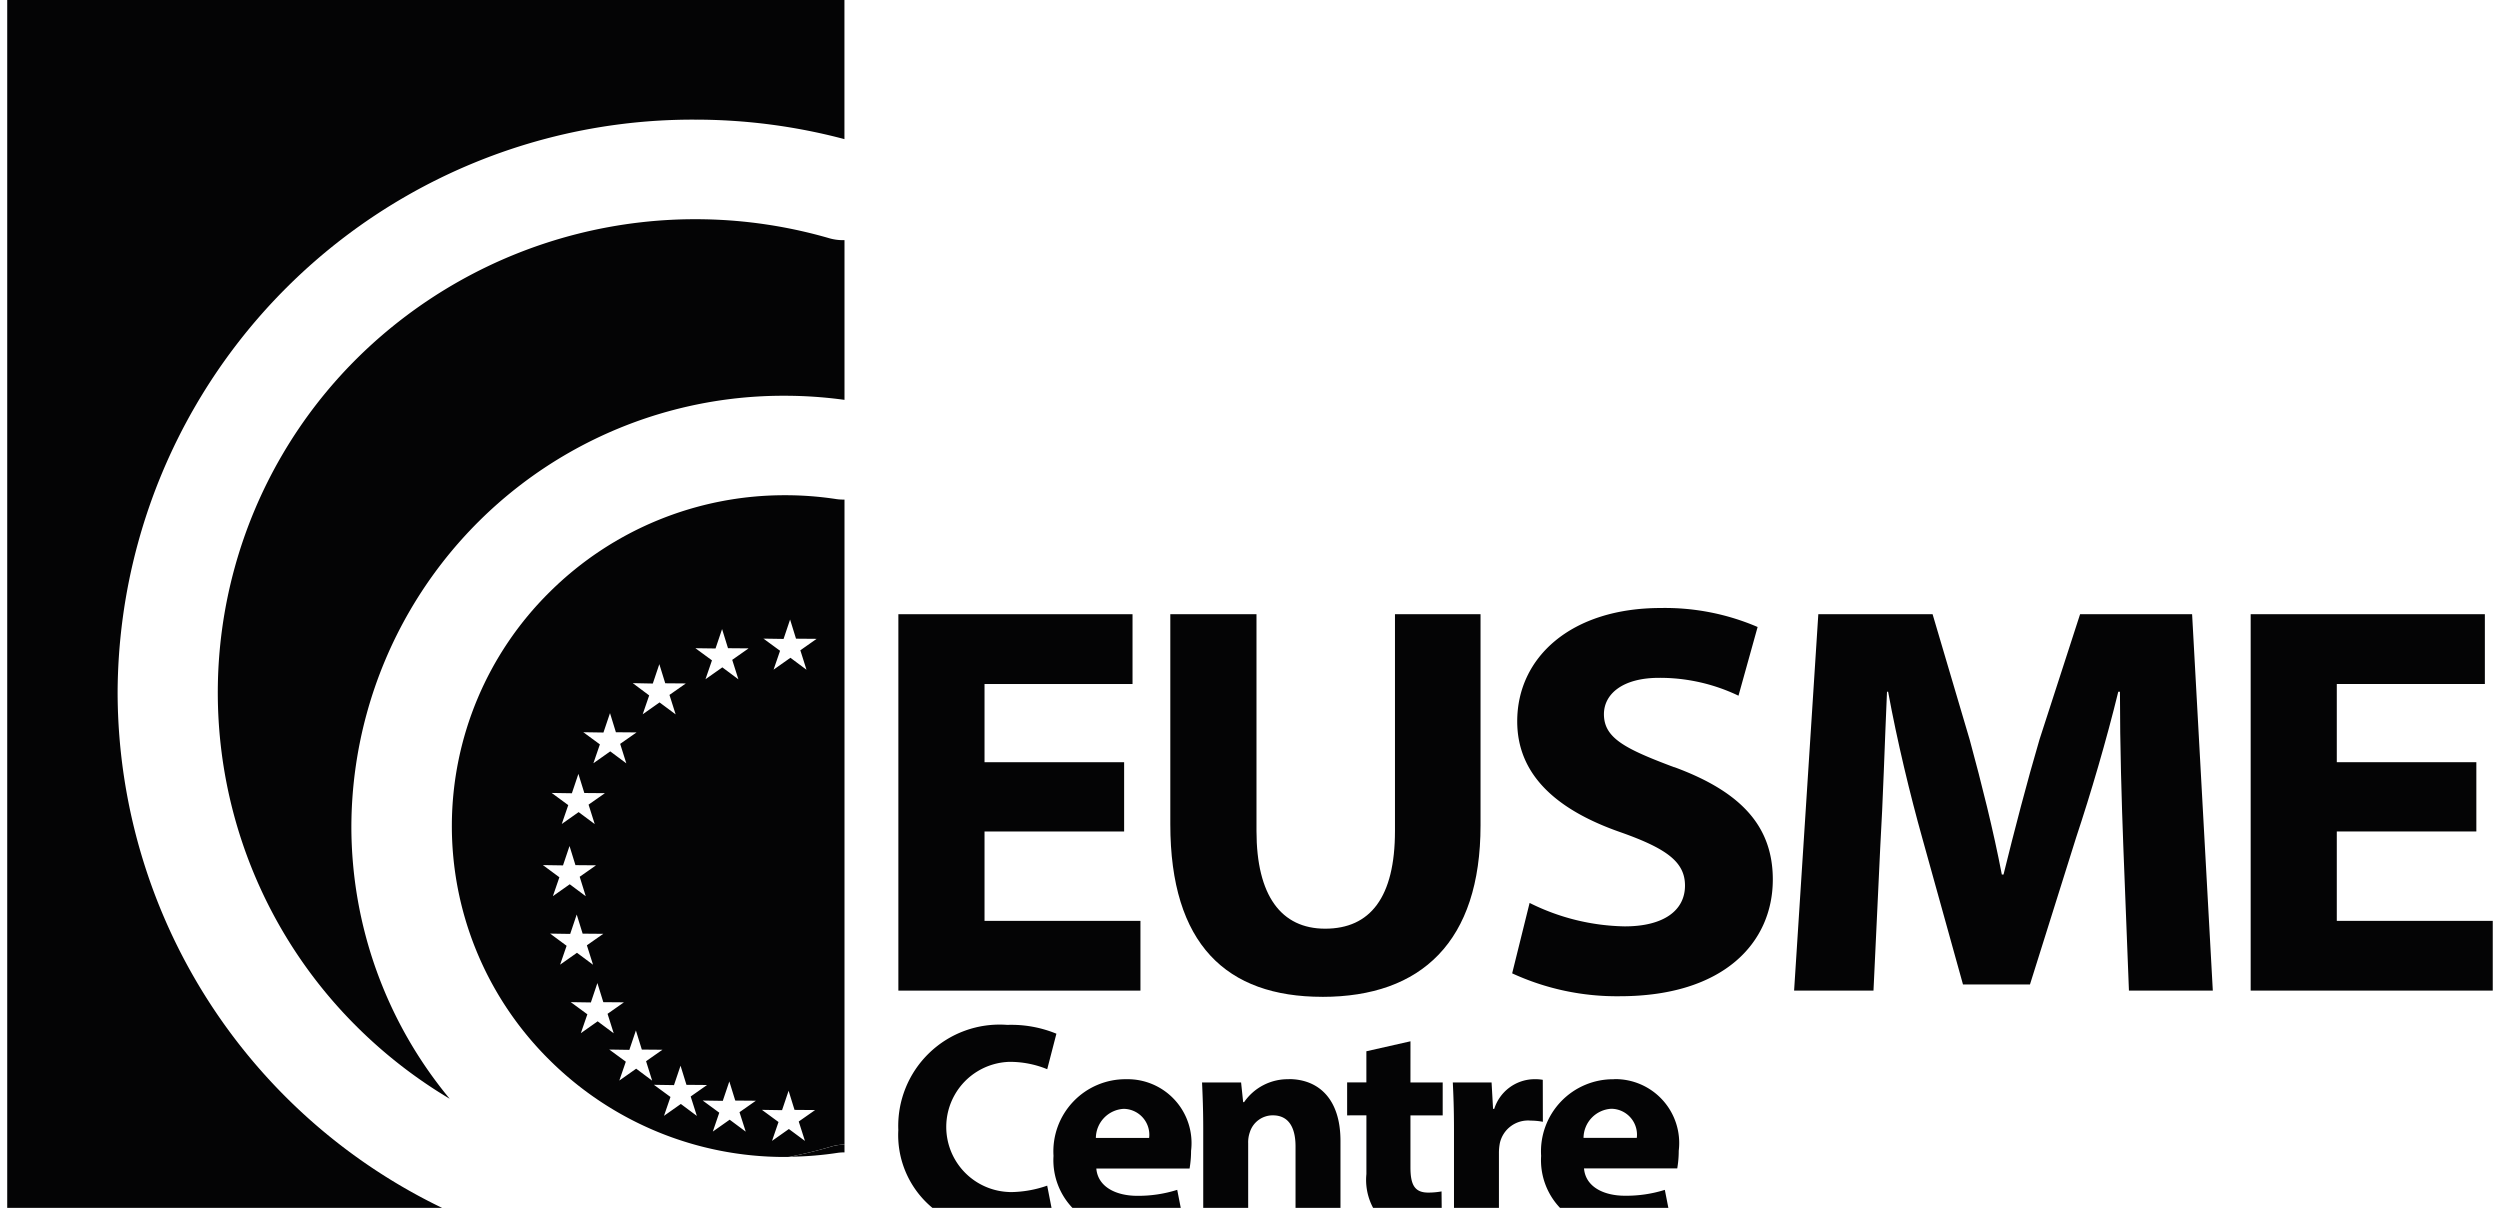 <svg xmlns="http://www.w3.org/2000/svg" xmlns:xlink="http://www.w3.org/1999/xlink" width="89" height="43" viewBox="0 0 89 43">
  <defs>
    <clipPath id="clip-path">
      <rect id="Rectangle_2820" data-name="Rectangle 2820" width="89" height="43" fill="none"/>
    </clipPath>
  </defs>
  <g id="logo-1-2" transform="translate(0.242 -0.379)">
    <path id="Path_10053" data-name="Path 10053" d="M73.872,56.717H68.321V53.535h4.97V51.069h-4.97V48.285H73.59V45.8H65.254V59.2h8.618Z" transform="translate(-33.514 -23.555)" fill="#040405"/>
    <g id="Group_2782" data-name="Group 2782" transform="translate(-0.242 0.379)">
      <g id="Group_2781" data-name="Group 2781" clip-path="url(#clip-path)">
        <path id="Path_10054" data-name="Path 10054" d="M90.579,59.422c3.527,0,5.631-1.969,5.631-6.106V45.8H93.164v7.715c0,2.366-.882,3.48-2.485,3.48-1.564,0-2.445-1.173-2.445-3.48V45.8H85.166v7.476c0,4.275,2,6.145,5.411,6.145" transform="translate(-43.503 -23.934)" fill="#040405"/>
        <path id="Path_10055" data-name="Path 10055" d="M115.961,51.014h0c-1.744-.656-2.5-1.034-2.5-1.889,0-.7.641-1.293,1.964-1.293a6.466,6.466,0,0,1,2.826.636l.681-2.446a8.346,8.346,0,0,0-3.447-.676c-3.187,0-5.111,1.75-5.111,4.035,0,1.949,1.463,3.182,3.708,3.958,1.623.577,2.265,1.054,2.265,1.889,0,.875-.742,1.452-2.145,1.452a7.85,7.85,0,0,1-3.387-.835l-.621,2.507a8.9,8.9,0,0,0,3.828.815c3.707,0,5.451-1.909,5.451-4.156,0-1.889-1.122-3.122-3.507-4" transform="translate(-56.361 -23.701)" fill="#040405"/>
        <path id="Path_10056" data-name="Path 10056" d="M141.024,45.8l-1.443,4.455c-.441,1.492-.9,3.262-1.283,4.813h-.06c-.3-1.571-.721-3.242-1.142-4.793L135.773,45.8h-4.068l-.862,13.4h2.826l.24-5.091c.1-1.671.16-3.739.241-5.549h.04c.321,1.75.781,3.659,1.222,5.23l1.443,5.19h2.385l1.643-5.23c.522-1.571,1.083-3.48,1.5-5.19h.06c0,1.949.06,3.9.12,5.509l.2,5.131h2.986L145.012,45.8Z" transform="translate(-66.973 -23.934)" fill="#040405"/>
        <path id="Path_10057" data-name="Path 10057" d="M167.341,53.535h4.968V51.069h-4.968V48.285h5.271V45.8h-8.337V59.2h8.618V56.717h-5.552Z" transform="translate(-84.151 -23.934)" fill="#040405"/>
        <path id="Path_10058" data-name="Path 10058" d="M69.212,81.818h0a2.318,2.318,0,0,1-.01-4.634,3.5,3.5,0,0,1,1.349.262l.327-1.264a4.224,4.224,0,0,0-1.75-.314,3.608,3.608,0,0,0-3.878,3.744,3.365,3.365,0,0,0,3.72,3.524,4.621,4.621,0,0,0,1.823-.3l-.243-1.245a4.056,4.056,0,0,1-1.337.23" transform="translate(-33.27 -39.382)" fill="#040405"/>
        <path id="Path_10059" data-name="Path 10059" d="M79.212,79.849h0a2.569,2.569,0,0,0-2.6,2.729,2.464,2.464,0,0,0,2.75,2.6,5.124,5.124,0,0,0,1.865-.314l-.211-1.077A4.582,4.582,0,0,1,79.591,84c-.748,0-1.4-.314-1.455-.972h3.32a3.772,3.772,0,0,0,.053-.628,2.275,2.275,0,0,0-2.3-2.551m.811,2.091h-1.9a1.048,1.048,0,0,1,.99-1.036.924.924,0,0,1,.913.934,1,1,0,0,1-.007.1" transform="translate(-39.107 -41.429)" fill="#040405"/>
        <path id="Path_10060" data-name="Path 10060" d="M90.579,79.849a1.89,1.89,0,0,0-1.591.816h-.034l-.073-.7h-1.39c.021.45.042.994.042,1.632v3.481h1.6V82.128a1.085,1.085,0,0,1,.062-.4.854.854,0,0,1,.813-.593c.58,0,.811.45.811,1.108v2.83h1.6V82.045c0-1.507-.791-2.2-1.844-2.2" transform="translate(-44.698 -41.429)" fill="#040405"/>
        <path id="Path_10061" data-name="Path 10061" d="M100.369,77.074l-1.57.355v1.108h-.685v1.174H98.8V81.8a2.106,2.106,0,0,0,.443,1.516,1.674,1.674,0,0,0,1.2.438,3.171,3.171,0,0,0,1.043-.136l-.011-1.2a2.591,2.591,0,0,1-.475.042c-.486,0-.632-.282-.632-.9V79.712h1.148V78.54h-1.148Z" transform="translate(-50.156 -40.004)" fill="#040405"/>
        <path id="Path_10062" data-name="Path 10062" d="M109.056,79.869a1.668,1.668,0,0,0-.337-.021,1.513,1.513,0,0,0-1.391,1.056h-.042l-.053-.941h-1.38c.021.438.042.931.042,1.684v3.428h1.6V82.483a1.856,1.856,0,0,1,.032-.356,1.028,1.028,0,0,1,1.1-.805,2.347,2.347,0,0,1,.432.042Z" transform="translate(-54.133 -41.428)" fill="#040405"/>
        <path id="Path_10063" data-name="Path 10063" d="M114.916,79.852a2.569,2.569,0,0,0-2.6,2.729,2.464,2.464,0,0,0,2.75,2.6,5.124,5.124,0,0,0,1.865-.314l-.211-1.077a4.571,4.571,0,0,1-1.423.209c-.748,0-1.4-.314-1.454-.972h3.319a3.77,3.77,0,0,0,.053-.628,2.275,2.275,0,0,0-2.3-2.551m.811,2.091h-1.9a1.047,1.047,0,0,1,.99-1.036.924.924,0,0,1,.913.934,1,1,0,0,1-.007.1" transform="translate(-57.452 -41.431)" fill="#040405"/>
        <path id="Path_10064" data-name="Path 10064" d="M3.93,25.06h0a20.475,20.475,0,0,1,20.553-20.4,20.7,20.7,0,0,1,5.322.694V0H0V44.242H17.495A20.413,20.413,0,0,1,3.93,25.06" transform="translate(0.257 -0.401)" fill="#040405"/>
        <path id="Path_10065" data-name="Path 10065" d="M20.4,21.814a16.763,16.763,0,0,0-.128,23.707h0l.127.127a17.069,17.069,0,0,0,3.282,2.542,15.185,15.185,0,0,1-3.5-9.709A15.379,15.379,0,0,1,35.626,23.163a15.627,15.627,0,0,1,2.11.146V17.623a1.773,1.773,0,0,1-.525-.063A17.119,17.119,0,0,0,20.4,21.814" transform="translate(-7.672 -9.074)" fill="#040405"/>
        <path id="Path_10066" data-name="Path 10066" d="M46.537,60.2V37.245a1.867,1.867,0,0,1-.276-.015,12,12,0,0,0-1.834-.14,11.868,11.868,0,0,0-8.392,3.452,11.712,11.712,0,0,0-.092,16.562l.092.092a11.866,11.866,0,0,0,8.392,3.452c.049,0,.1,0,.15-.006l.022,0h-.022c.509-.1,1.01-.223,1.5-.369a1.783,1.783,0,0,1,.458-.067m-4.589-17.66.233-.691.211.681.733.006-.583.409.22.693-.572-.426-.6.423.231-.672-.59-.433Zm-2.233,1.248.232-.69.211.681.733.006-.583.408.22.693-.573-.426-.6.423.231-.672L39,43.78Zm-1.757,1.744.233-.691.21.681.735.006-.583.408.219.693-.572-.426-.6.423.231-.672-.59-.433ZM36.832,47.7l.232-.69.211.681.734.006-.583.408.219.692-.573-.426-.6.423.231-.672-.59-.433ZM35.8,50.257l.716.011.232-.69.211.681.734.006-.583.408.216.693-.57-.426-.6.423.231-.672Zm.257,2.439.715.011.232-.69.211.681.734.006-.583.409.219.692-.572-.426-.6.423.231-.672Zm1.094,3.545.232-.672-.591-.433.716.011.232-.691.211.681.734.006-.583.409.219.693-.572-.426Zm1.97,1.264-.6.423.231-.672-.589-.432.715.011.233-.691.211.681.734.006-.583.408.217.692Zm1.59,1.256-.6.423.231-.672-.59-.433.715.011.233-.691.211.681.733.006-.583.409.22.692Zm2.31.986-.572-.426-.6.423.23-.672-.59-.433.715.011.233-.691.211.681.734.006-.583.408Zm2.108.33-.572-.424-.6.423.231-.672-.59-.433.716.011.233-.691.211.681.733.006-.583.408Zm-.164-17.467.219.693-.572-.426-.6.423.231-.672-.591-.433.716.011.232-.69.211.681.734.006Z" transform="translate(-16.473 -19.46)" fill="#040405"/>
        <path id="Path_10067" data-name="Path 10067" d="M59.262,84.916v-.277a1.762,1.762,0,0,0-.458.067c-.484.143-.978.264-1.479.364a12.029,12.029,0,0,0,1.713-.141,1.66,1.66,0,0,1,.225-.013" transform="translate(-29.198 -43.891)" fill="#040405"/>
      </g>
    </g>
  </g>
</svg>
